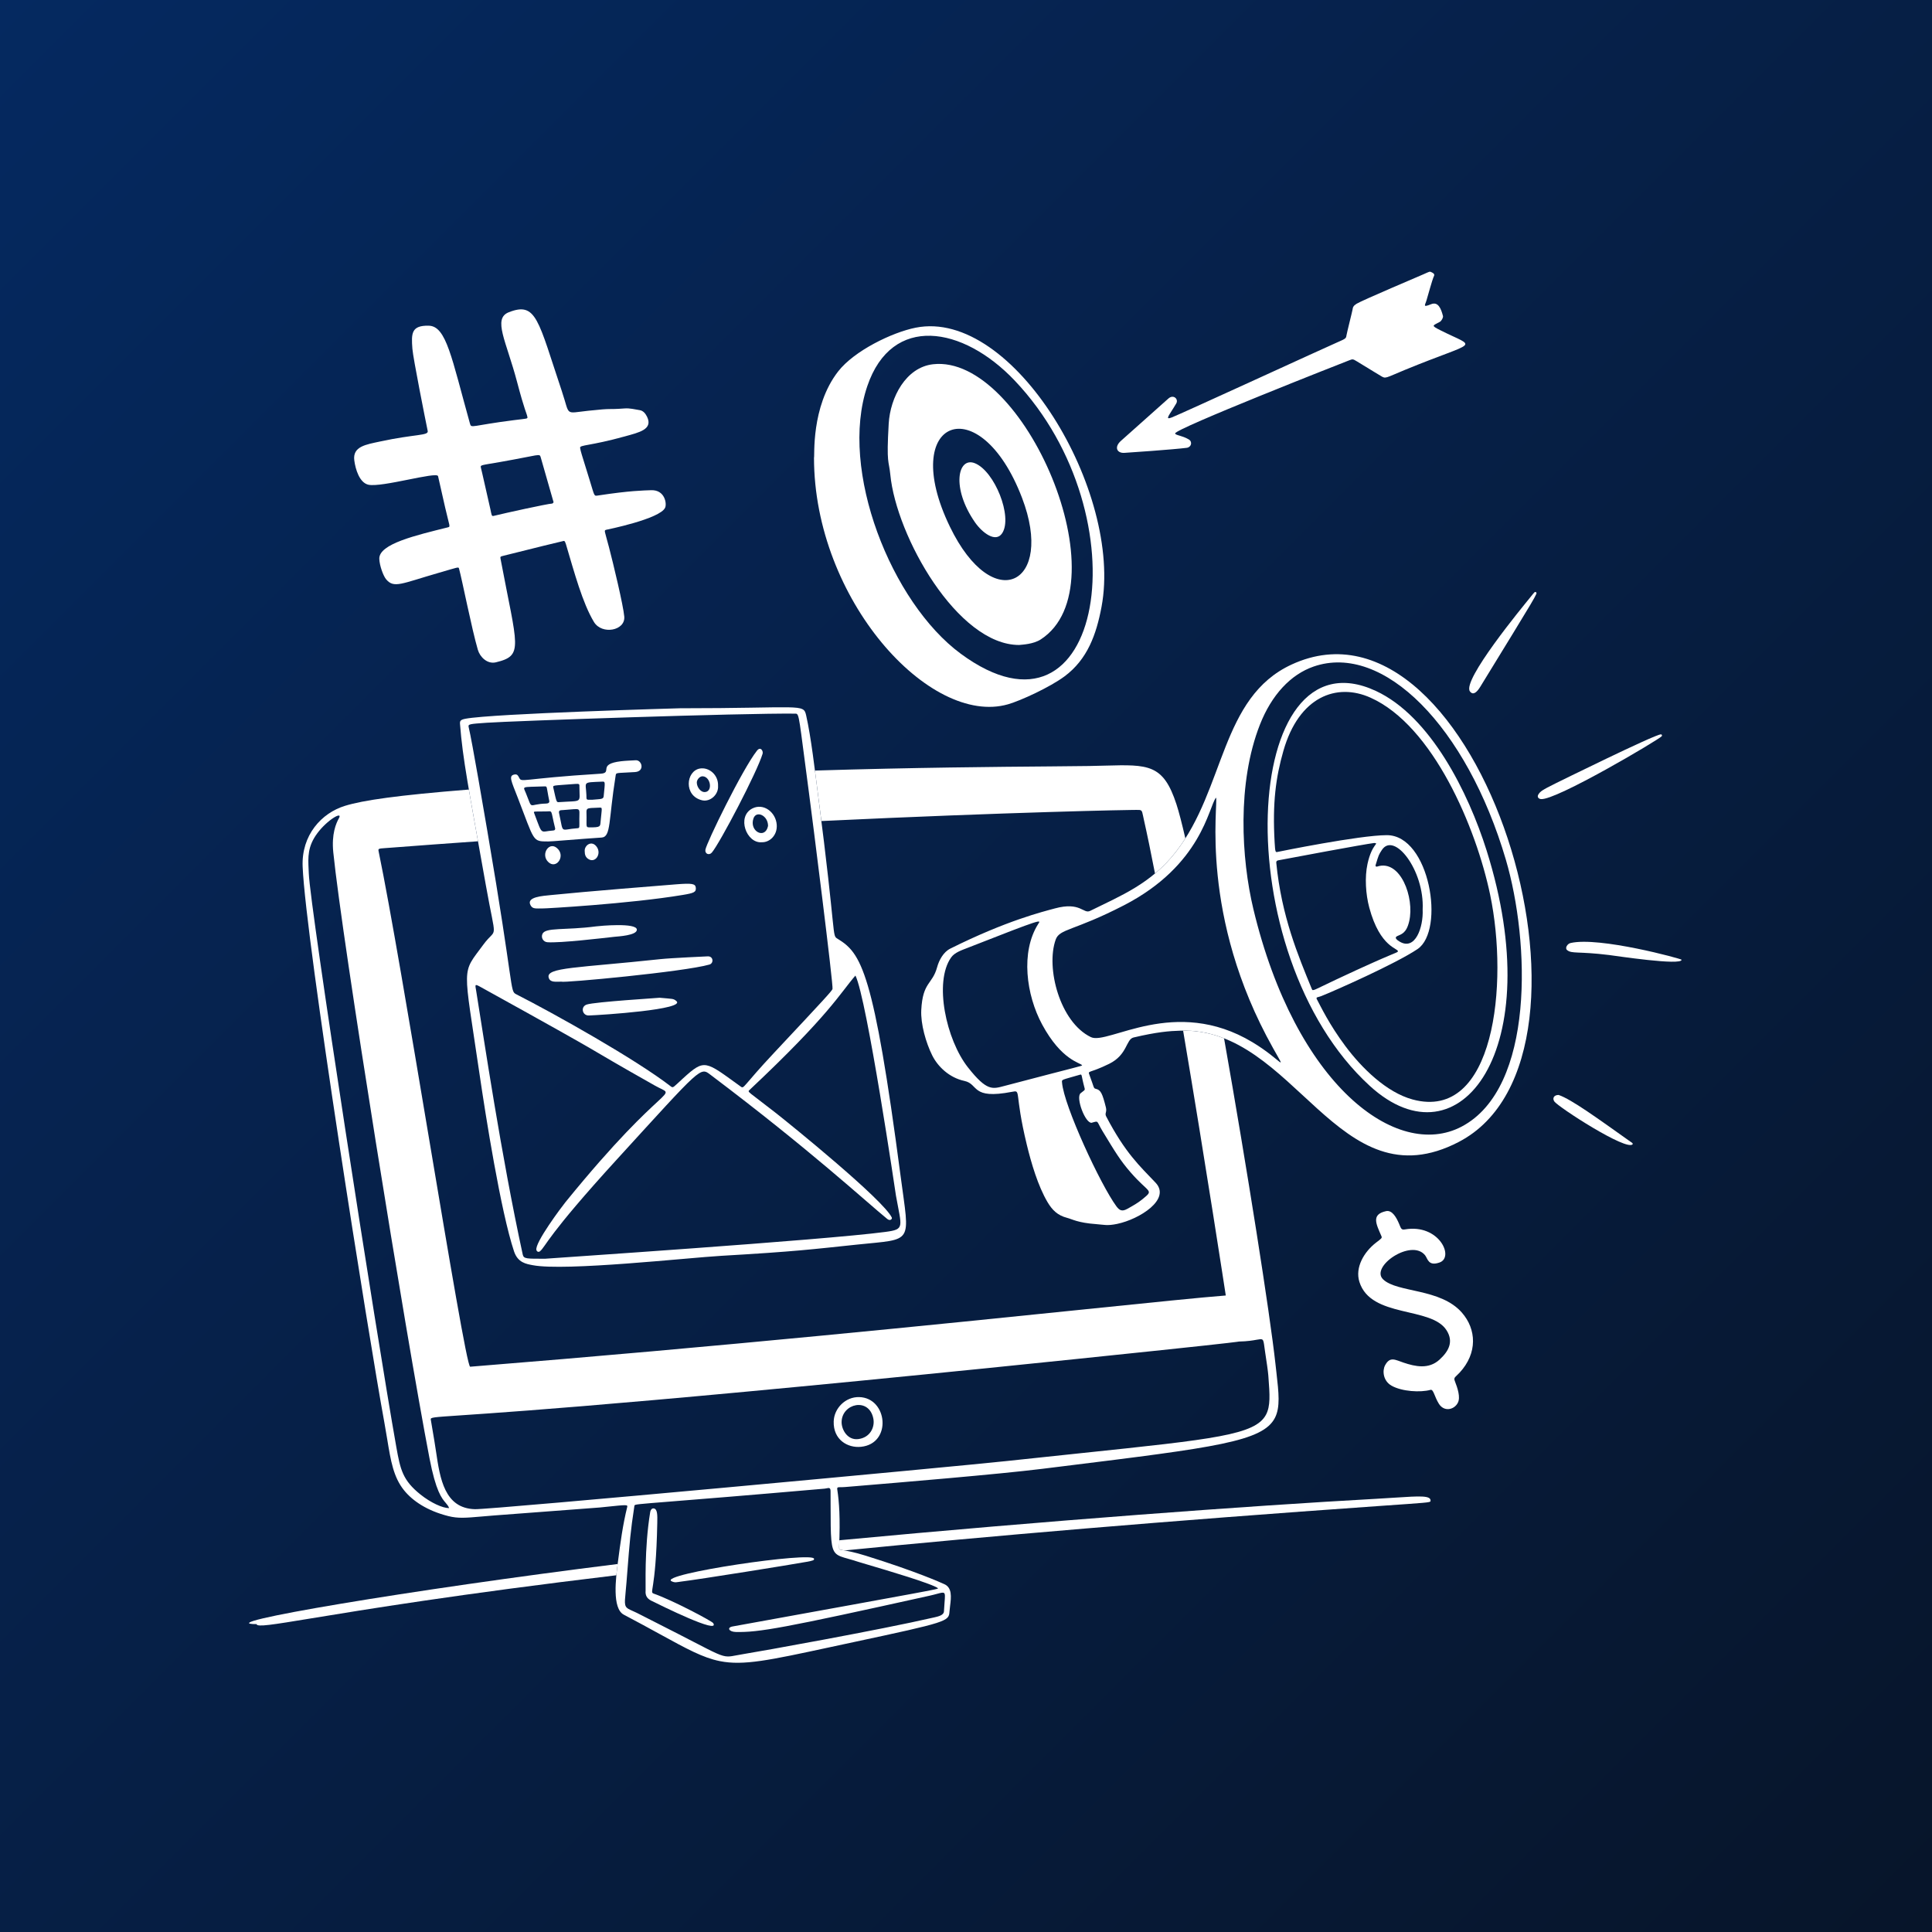 <svg width="768" height="768" viewBox="0 0 768 768" fill="none" xmlns="http://www.w3.org/2000/svg">
<rect x="0" y="0" width="768" height="768" fill="#808080" stroke="none"/>
<g clip-path="url(#clip0_1085_1828)">
<rect width="768" height="768" fill="url(#paint0_linear_1085_1828)"/>
<path fill-rule="evenodd" clip-rule="evenodd" d="M245.528 621.718C163.56 631.908 82.266 645.614 101.989 645.614C102.126 646.873 108.115 645.89 124.016 643.276C144.666 639.88 182.034 633.736 245.01 626.193C245.167 624.556 245.359 623.022 245.528 621.718ZM335.703 616.33C392.756 610.674 462.857 604.638 548.663 598.626C566.849 597.352 568.477 597.292 568.647 596.762C568.665 596.705 568.668 596.645 568.671 596.579C568.782 594.412 564.383 594.697 554.705 595.326C552.421 595.476 549.844 595.644 546.961 595.803C496.694 598.581 416.22 604.497 333.662 612.28C333.636 613.102 333.604 613.953 333.566 614.834C333.518 615.973 333.577 615.982 335.275 616.258C335.407 616.279 335.55 616.303 335.703 616.33Z" fill="white"/>
<path d="M612.547 317.645C611.459 317.525 610.958 316.701 611.54 315.793C612.322 314.573 612.955 314.091 618.37 311.399C618.433 311.369 657.815 291.915 660.218 291.924C660.77 291.924 660.683 292.533 660.575 292.656C659.334 294.079 618.409 318.293 612.547 317.645Z" fill="white"/>
<path d="M668.448 381.498C668.673 383.983 641.93 379.916 639.635 379.634C627.308 378.111 624.817 379.226 622.944 377.668C621.973 376.862 623.064 375.165 624.29 374.875C635.63 372.198 668.415 381.153 668.448 381.498Z" fill="white"/>
<path d="M608.535 237.171C609.979 235.399 610.111 235.055 610.633 235.462C611.226 235.927 611.223 235.825 588.41 273.037C587.238 274.946 585.679 276.642 584.328 274.853C581.067 270.54 605.022 241.48 608.535 237.174V237.171Z" fill="white"/>
<path d="M619.567 435.259C624.689 436.985 635.377 444.792 648.069 453.796C648.165 453.861 649.295 454.476 649.014 454.841C646.739 457.791 619.307 439.991 617.856 437.833C617.074 436.667 617.574 435.28 619.564 435.262L619.567 435.259Z" fill="white"/>
<path fill-rule="evenodd" clip-rule="evenodd" d="M186.374 313.859C157.792 316.151 144.31 318.114 137.084 320.347C127.832 323.206 119.773 331.921 120.306 344.524C121.571 374.489 146.698 532.379 152.747 565.233C153.19 567.642 153.56 569.899 153.908 572.018C155.343 580.766 156.398 587.198 160.641 592.446C164.022 596.627 169.773 600.55 178.207 602.669C182.123 603.652 185.095 603.391 191.451 602.837C192.916 602.711 194.563 602.567 196.441 602.417C196.472 602.414 206.939 601.626 217.412 600.838L217.434 600.835C227.915 600.043 238.395 599.252 238.427 599.249C239.348 599.156 240.194 599.069 240.969 598.989C249.143 598.14 249.565 598.095 249.324 599.06C247.565 606.151 246.627 613.216 245.638 620.864L245.597 621.179C244.81 627.239 243.236 639.368 247.96 641.853C253.527 644.784 258.204 647.346 262.25 649.567C273.087 655.507 279.394 658.963 286.124 660.318C295.498 662.203 305.692 660.006 330.083 654.752C332.919 654.141 335.947 653.487 339.188 652.795C376.655 644.793 377.176 644.502 377.431 640.669C377.478 639.961 377.575 639.194 377.674 638.406C378.114 634.917 378.612 630.979 375.147 629.625L375.098 629.604C374.316 629.247 364.343 624.709 344.127 618.412C339.356 616.929 336.72 616.497 335.274 616.261C333.576 615.985 333.517 615.976 333.566 614.837C334.054 603.331 333.572 596.977 332.84 592.176C332.69 591.184 332.999 591.181 334.188 591.178C334.661 591.175 335.274 591.172 336.053 591.106C337.237 591.007 338.869 590.872 340.862 590.708L340.899 590.705L340.899 590.702C357.058 589.359 396.81 586.053 414.091 583.907C416.989 583.551 419.797 583.203 422.525 582.864C483.233 575.354 502.004 573.034 506.814 563.596C508.966 559.373 508.322 553.727 507.393 545.551C507.273 544.511 507.15 543.429 507.027 542.302C504.818 522.063 495.749 464.684 486.584 412.754C481.543 410.779 476.16 409.631 470.304 409.685C479.157 461.993 487.264 514.939 487.267 514.978C477.416 515.742 457.947 517.738 431.072 520.492L431.069 520.495C375.129 526.232 287.097 535.259 186.904 543.291C185.793 543.381 178.577 500.403 170.556 452.63C163.183 408.711 155.129 360.74 150.514 338.464C150.279 337.329 150.401 337.32 153.302 337.118C153.734 337.088 154.228 337.053 154.791 337.01C166.742 336.095 178.493 335.233 190.012 334.422C188.526 326.131 187.335 319.477 186.374 313.859ZM326.519 326.374C402.037 322.778 449.999 321.929 450.002 321.968V321.971C450.562 321.971 451.039 321.961 451.446 321.953C452.663 321.928 453.275 321.916 453.643 322.208C454.012 322.503 454.138 323.107 454.386 324.318C454.467 324.715 454.563 325.177 454.683 325.714C456.038 331.727 457.539 339.033 459.131 347.234C462.029 344.807 464.813 341.992 467.442 338.619C468.79 336.886 470.037 335.102 471.2 333.278C469.833 327.341 468.635 322.7 467.657 319.708C462.44 303.726 456.544 303.885 439.308 304.349C437.471 304.399 435.502 304.452 433.395 304.489V304.495C429.706 304.56 424.221 304.605 417.226 304.661C396.717 304.827 363.226 305.098 323.958 306.31C324.155 307.84 324.345 309.348 324.531 310.815C324.752 312.566 324.966 314.258 325.174 315.857C325.662 319.609 326.109 323.109 326.519 326.374ZM504.183 546.828C504.048 545.032 503.434 540.971 503.071 538.58C503.014 538.214 502.966 537.887 502.924 537.612C502.807 536.826 502.717 536.149 502.639 535.568C502.384 533.679 502.271 532.816 501.794 532.502C501.392 532.235 500.739 532.355 499.537 532.57C498.126 532.825 495.956 533.215 492.551 533.281C492.548 533.281 492.545 533.284 492.533 533.284C492.38 533.317 490.681 533.658 461.903 536.679C272.372 556.589 206.177 561.061 183.232 562.613C171.834 563.383 171.11 563.431 171.241 564.291C171.484 565.877 172.066 569.27 172.68 572.854C172.916 574.233 173.129 575.671 173.346 577.134C174.912 587.702 176.676 599.603 188.798 599.924C195.473 600.1 379.897 582.972 400.08 580.793C410.98 579.618 420.759 578.593 429.532 577.673C482.868 572.081 498.953 570.393 503.239 562.388C505.091 558.93 504.74 554.293 504.24 547.652C504.219 547.382 504.198 547.106 504.177 546.828H504.183ZM330.161 592.734C330.154 591.295 329.477 591.439 328.611 591.625C328.363 591.679 328.1 591.736 327.832 591.757C295.417 594.58 276.919 596.054 266.352 596.897C253.493 597.922 252.378 598.011 252.216 598.452C252.201 598.494 252.194 598.539 252.186 598.587C250.613 608.948 250.336 612.484 249.296 625.749L249.042 628.974C248.92 630.53 248.794 631.836 248.687 632.945C248.209 637.899 248.118 638.844 250.514 639.928C253.233 641.166 253.265 641.181 255.04 642.098H255.041C256.195 642.695 258.085 643.669 261.927 645.605C267.724 648.53 272.159 650.829 275.617 652.618C284.395 657.165 286.879 658.45 289.374 658.471C290.358 658.477 291.344 658.289 292.72 658.025C293.51 657.875 294.43 657.698 295.551 657.518C302.078 656.481 349.867 647.901 371.134 642.994L371.354 642.947C373.01 642.566 375.157 642.077 375.234 640.567C375.309 639.098 375.404 637.896 375.481 636.919C375.657 634.672 375.74 633.617 375.28 633.257C374.872 632.936 374.04 633.161 372.472 633.581C371.671 633.796 370.68 634.063 369.456 634.333C311.414 647.202 301.635 648.947 292.488 648.737C289.77 648.674 288.825 646.978 291.211 646.546C372.021 631.893 372.094 631.854 372.911 631.42L372.941 631.402C370.884 629.645 352.34 624.164 344.52 621.853C342.727 621.326 341.497 620.96 341.16 620.846C339.621 620.331 338.299 619.962 337.162 619.641C334.889 619.006 333.359 618.574 332.328 617.612C330.206 615.631 330.198 611.384 330.176 598.392C330.173 596.666 330.17 594.787 330.161 592.734ZM126.079 331.313C122.249 336.492 122.452 340.767 122.675 345.475C122.702 346.035 122.729 346.601 122.749 347.176C123.225 360.666 149.492 529.912 157.548 575.24C159.139 584.186 160.065 588.442 167.162 594.106C171.331 597.436 176.007 599.522 178.542 599.501C178.206 598.623 177.74 598.08 177.173 597.418C175.608 595.593 173.268 592.865 170.729 579.669C161.225 530.269 136.041 373.934 132.486 338.802C131.755 331.564 133.562 327.326 134.722 325.273C136.413 322.279 130.11 325.855 126.076 331.31L126.079 331.313Z" fill="white"/>
<path d="M331.408 565.047C331.558 559.85 336.042 555.237 341.517 555.363C352.855 555.621 354.695 573.843 342.281 575.126C336.941 575.677 331.195 572.309 331.408 565.047ZM334.552 565.266C334.513 568.326 336.905 572.56 341.125 572.063C345.89 571.502 347.835 567.331 347.173 563.938C345.482 555.291 334.645 557.884 334.552 565.266Z" fill="white"/>
<path d="M261.277 605.396C260.728 633.581 257.821 632.771 260.069 633.566C267.556 636.215 283.048 644.439 283.518 645.221C286.347 649.927 262.578 638.124 258.891 636.302C257.12 635.427 256.475 634.129 256.637 632.307C256.757 630.985 256.041 615.841 258.466 601.069C258.576 600.385 258.999 599.552 259.793 599.615C261.403 599.744 261.337 602.339 261.277 605.393V605.396Z" fill="white"/>
<path d="M323.599 619.668C323.599 620.214 323.425 620.34 320.506 620.876C314.872 621.916 278.17 627.808 270.569 628.731C269.017 628.92 268.321 629.253 266.958 628.57C261.311 625.743 323.605 616.569 323.599 619.668Z" fill="white"/>
<path d="M446.939 180.023C443.971 180.19 442.8 177.706 445.623 175.215C448.308 172.848 464.39 158.483 464.453 158.426C466.461 156.622 468.592 158.645 467.57 160.386C464.834 165.049 462.814 167.072 465.754 165.957C469.168 164.663 528.042 137.593 531.78 136.002C535.034 134.617 535.064 134.431 535.223 133.415C535.403 132.264 537.579 123.669 537.651 123.099C537.777 122.116 537.989 121.541 539.278 120.741C541.427 119.404 564.585 109.601 565.907 109.004C568.404 107.874 568.347 107.904 568.829 108.114C570.505 108.851 570.274 109.283 569.773 110.329C569.477 110.949 567.52 117.723 567.07 119.35C566.546 121.247 565.305 122.374 568.904 120.92C571.71 119.788 572.866 122.749 573.601 125.608C573.763 126.24 573.031 127.562 572.36 127.937C569.546 129.51 568.629 129.291 572.567 131.278C587.333 138.738 587.879 134.953 558.57 146.998C550.481 150.322 550.916 150.702 548.791 149.372C548.054 148.907 545.281 147.292 539.389 143.65C537.768 142.649 537.675 142.718 536.29 143.249C533.839 144.19 467.004 170.441 467.142 172.29C467.199 173.051 469.911 173.09 472.575 174.688C474.122 175.614 473.576 177.787 471.742 178.018C466.378 178.698 448.8 179.915 446.933 180.02L446.939 180.023Z" fill="white"/>
<path d="M333.187 147.634C339.561 139.446 354.61 132.127 364.006 130.257C402.925 122.503 446.398 195.782 437.886 241.172C435.815 252.216 432.297 262.095 423.138 268.886C417.359 273.169 405.755 278.519 400.708 279.966C369.601 288.885 323.578 238.292 323.578 181.914C323.935 181.914 322.208 161.738 333.187 147.634ZM403.354 151.272C382.74 129.567 354.532 124.793 344.773 153.469C333.417 186.847 354.346 239.548 381.895 259.853C438.615 301.653 454.727 205.363 403.354 151.272Z" fill="white"/>
<path d="M405.119 256.389C380.68 256.419 356.29 213.22 353.911 188.65C353.341 182.772 352.325 184.882 353.272 168.437C353.878 157.915 360.121 146.013 370.901 144.794C407.004 140.703 446.661 232.779 413.732 254.169C410.753 256.105 406.395 256.24 405.119 256.389ZM406.281 197.92C389.456 153.899 356.863 166.507 377.596 209.362C394.818 244.959 419.382 232.2 406.281 197.92Z" fill="white"/>
<path d="M398.374 211.973C395.782 215.912 390.375 211.68 387.582 207.649C378.015 193.832 380.785 181.487 387.483 184.125C395.377 187.233 402.651 205.485 398.374 211.976V211.973Z" fill="white"/>
<path d="M223.441 155.822C226.657 165.425 224.325 164.307 233.871 163.279C244.324 162.152 240.719 162.922 248.313 162.359C250.36 162.206 252.326 162.721 254.305 163.042C255.701 163.267 256.6 164.409 257.209 165.652C259.684 170.717 253.984 171.916 248.433 173.46C234.404 177.356 230.376 176.801 230.604 178.042C230.945 179.876 230.769 179.124 234.416 190.927C236.445 197.493 236.049 197.223 237.809 196.954C250.447 195.024 255.737 194.982 258.812 194.862C264.276 194.652 265.127 200.152 264.408 201.797C262.445 206.296 241.034 210.578 240.971 210.599C240.024 210.893 240.293 210.737 242.068 217.481C243.77 223.954 247.774 240.669 248.158 245.093C248.649 250.733 239.247 252.447 236.106 247.247C231.56 239.719 228.311 227.584 224.951 216.285C224.487 214.726 224.205 215.002 223.6 215.146C215.355 217.109 220.072 215.973 200.369 220.867C198.829 221.251 198.799 221.218 199 222.276C205.617 257.36 208.309 260.578 197.141 263.279C193.725 264.106 190.794 261.181 189.955 258.316C187.503 249.921 183.694 230.446 182.462 226.001C182.255 225.255 182.144 225.477 174.457 227.692C159.501 232.001 156.609 234.003 153.48 230.263C152.359 228.923 150.852 224.805 150.777 222.126C150.609 216.168 165.516 212.763 177.99 209.637C179.192 209.335 178.721 209.436 176.962 201.776L174.133 189.281C173.725 187.321 151.622 193.888 146.419 192.68C142.913 191.865 141.318 186.614 140.842 183.044C140.092 177.449 145.475 176.714 151.101 175.501C165.097 172.48 170.42 173.253 170.018 171.314C169.149 167.118 164.222 142.443 163.934 138.661C163.466 132.514 163.49 129.316 170.444 129.472C177.43 129.628 179.489 142.119 186.826 168.416C187.377 170.394 187.413 169.156 204.292 167.019C209.582 166.351 209.807 166.524 209.645 165.724C209.304 164.028 208.629 163.533 205.533 151.782C201.256 135.562 195.76 126.651 202.272 124.113C213.281 119.821 213.844 127.155 223.45 155.825L223.441 155.822ZM220.06 199.66C220.009 199.417 214.971 181.893 214.953 181.83C214.447 180.122 214.842 180.844 198.958 183.626C190.908 185.037 190.917 184.759 191.183 185.984C191.3 186.524 191.237 185.978 194.933 202.417C195.439 204.677 195.352 205.295 196.254 205.073C200.747 203.961 217.324 200.316 219.53 200.164C219.73 200.149 219.91 199.807 220.063 199.657L220.06 199.66Z" fill="white"/>
<path d="M579.938 453.912C531.787 478.992 514.833 408.378 469.43 409.697C464.665 409.834 459.846 410.245 450.612 412.415C447.552 413.134 448.247 419.269 440.922 422.881C432.809 426.882 432.333 425.359 433.103 427.394C434.976 432.345 434.619 432.606 435.605 432.828C437.583 433.269 438.213 434.668 439.606 440.189C440.095 442.128 439.043 442.494 439.726 443.8C447.351 458.408 453.09 463.527 459.351 470.13C465.597 476.717 452.997 484.647 444.114 486.511C440.05 487.363 438.806 486.829 435.758 486.61C428.427 486.086 426.186 484.623 424.145 484.099C420.434 483.146 418.288 481.036 416.4 477.85C412.603 471.436 409.926 462.292 408.173 455.051C403.027 433.799 406.138 433.275 402.239 434.024C385.884 437.162 389.163 430.925 383.366 429.687C377.357 428.404 372.787 423.996 370.557 419.503C368.084 414.513 365.927 407.065 366.22 401.461C366.805 390.237 370.629 391.438 372.523 384.471C373.299 381.618 375.071 378.429 377.714 377.11C400.099 365.931 414.629 362.392 419.298 361.121C429.569 358.33 430.642 363.425 433.34 362.092C445.469 356.089 457.565 351.299 467.443 338.616C487.08 313.404 485.123 277.23 513.454 264.154C587.386 230.029 646.329 419.329 579.935 453.906L579.938 453.912ZM433.654 412.277C440.416 415.538 467 395.733 497.887 414.306C509.363 421.205 511.923 427.089 506.075 416.674C476.566 364.088 484.392 319.432 483.388 317.07C480.456 320.594 477.861 343.846 446.76 359.883C426.848 370.151 421.21 369.129 419.649 373.511C415.657 384.701 421.294 406.319 433.651 412.277H433.654ZM598.595 341.715C583.049 288.906 549.899 255.36 522.173 264.966C513.032 268.134 505.497 276.229 500.857 288.01C491.68 311.309 493.458 341.409 498.235 361.361C514.959 431.198 555.119 461.444 581.011 447.849C610.197 432.525 608.168 374.233 598.595 341.718V341.715ZM384.814 424.352C392.31 433.847 394.51 432.927 399.245 431.683C430.199 423.54 429.587 423.909 430.181 423.471C429.347 422.374 421.984 421.532 414.266 407.251C407.924 395.514 405.647 378.429 412.696 367.301C413.775 365.598 415.324 364.738 384.7 376.765C382.177 377.754 379.497 378.624 378.095 380.596C371.162 390.348 376.09 413.308 384.811 424.352H384.814ZM433.936 446.318C431.412 446.582 427.525 436.278 429.548 434.587C431.068 433.317 431.394 433.484 431.113 432.447C429.698 427.226 430.256 426.933 429.228 427.232C421.786 429.411 422.074 429.028 422.172 430.313C422.886 439.553 437.496 470.987 443.763 479.492C444.947 481.099 445.96 481.752 448.139 480.532C450.318 479.313 452.308 478.222 454.154 476.696C458.872 472.8 456.876 474.598 449.44 466.042C445.376 461.366 443.374 458.06 438.261 449.621C435.737 445.458 436.939 445.482 433.936 446.321V446.318Z" fill="white"/>
<path d="M544.527 431.668C486.965 379.014 493.112 249.637 546.919 274.653C568.704 284.781 583.705 315.111 590.933 338.023C615.854 417.012 580.228 464.327 544.527 431.668ZM506.692 334.93C506.908 338.686 507.007 338.884 507.87 338.65C507.945 338.629 540.373 331.993 551.288 331.99C568.354 331.984 574.546 369.846 563.477 377.282C554.741 383.15 530.231 393.992 525.121 396.006C523.964 396.462 522.981 396.294 523.46 397.19C524.962 399.983 528.361 407.224 534.84 415.882C541.32 424.541 551.117 434.237 561.559 437.066C594.131 445.892 599.745 391.106 592.366 355.727C586.795 329.008 569.69 288.494 544.797 277.333C531.382 271.318 516.345 276.838 510.166 298.486C507.168 308.991 505.781 319.013 506.692 334.933V334.93ZM546.292 335.098C542.462 335.542 512.138 341.218 508.08 342.004C507.498 342.117 507.288 342.462 507.342 342.999C509.416 364.188 516.022 379.86 521.47 393.138C521.884 394.145 521.914 393.722 531.304 389.308C554.417 378.442 555.499 378.826 555.679 378.202C556.048 376.937 548.627 376.901 544.305 360.78C542.887 355.496 542.453 348.687 543.604 343.415C545.402 335.182 548.45 335.326 546.289 335.101L546.292 335.098ZM565.53 361.553C566.277 345.93 554.15 330.354 549.274 337.94C548.111 339.75 548.081 339.696 546.814 343.913C546.685 344.344 547.02 344.614 547.458 344.47C556.644 341.44 562.362 356.782 560.184 366.205C559.051 371.111 556.971 371.348 555.382 372.133C554.18 372.727 555.226 373.617 556.377 374.306C562.584 378.025 565.848 368.603 565.53 361.553Z" fill="white"/>
<path d="M566.478 498.973C561.017 492.209 544.503 503.556 549.832 508.594C555.485 513.941 572.568 512.038 581.107 521.766C586.909 528.378 587.421 537.845 580.237 545.629C578.574 547.433 577.744 547.508 578.304 548.94C579.428 551.827 580.633 555.45 579.518 557.617C578.064 560.446 574.048 561.342 571.962 557.998C570.161 555.111 569.853 552.156 568.633 552.495C564.665 553.592 557.292 553.169 553.165 550.835C549.784 548.922 549.433 544.855 550.599 542.71C552.562 539.089 554.6 540.549 557.96 541.676C562.555 543.216 567.901 544.409 572.19 540.513C575.964 537.081 577.885 533.314 575.031 528.812C568.932 519.192 544.95 524.104 540.382 509.562C538.572 503.802 542.244 497.619 547.03 493.944C549.134 492.329 549.47 492.149 549.146 491.403C547.024 486.518 545.004 482.768 550.962 481.449C553.441 480.901 555.125 484.072 556.126 486.407C556.95 488.328 556.977 488.969 558.479 488.711C572.001 486.392 578.235 499.741 572.262 501.856C567.725 503.466 567.554 500.304 566.478 498.97V498.973Z" fill="white"/>
<path d="M358.013 467.573C347.221 385.66 342.369 378.938 332.955 373.178C330.581 371.727 332.634 373.217 325.174 315.856C323.922 306.223 322.45 293.189 320.448 284.33C319.378 279.591 318.596 281.549 270.235 281.549C270.172 281.549 195.827 283.635 184.992 285.717C183.116 286.08 182.763 286.563 182.853 287.714C183.929 301.788 186.332 313.623 193.112 351.767C197.355 375.645 197.7 367.933 192.158 375.48C183.308 387.536 184.129 382.598 190.6 426.819C193.019 443.345 199.055 481.575 204.33 497.421C205.84 501.958 209.17 502.435 211.822 502.941C224.686 505.393 273.628 499.965 286.698 499.21C316.189 497.505 322.849 496.618 340.741 494.741C363.396 492.365 361.607 494.855 358.013 467.573ZM193.75 330.467C192.836 325.135 187.585 294.214 186.299 289.02C185.999 287.812 186.725 287.785 193.366 287.312C203.083 286.617 294.937 283.428 316.282 283.682C317.796 283.7 317.589 285.391 321.521 314.744C322.768 324.041 331.399 392.218 330.932 393.168C330.437 394.166 328.678 396.144 307.893 418.307C295.123 431.926 295.83 432.918 294.49 431.956C280.245 421.712 280.26 420.705 271.443 428.731C267.742 432.1 267.625 432.6 266.74 431.917C252.651 421.032 220.61 403.079 205.124 395.191C202.615 393.911 204.464 393.078 193.75 330.467ZM351.971 489.703C327.371 492.991 216.74 500.304 216.74 500.364C209.446 500.364 208.184 500.472 207.8 498.719C199.145 458.867 192.446 413.392 189.308 394.007C188.877 391.352 188.517 390.932 191.205 392.431C249.328 424.583 227.251 412.859 260.33 431.536C269.884 436.931 265.662 427.568 224.773 477.886C223.373 479.609 212.452 494.136 213.234 496.905C213.435 497.613 214.136 497.843 214.687 497.367C217.028 495.35 217.412 491.328 245.237 460.866C279.211 423.669 278.276 424.107 282.514 427.304C322.459 457.443 343.792 477.277 352.675 484.539C353.853 485.501 354.773 484.566 354.498 483.988C351.117 476.9 314.502 447.205 308.319 442.359C297.179 433.628 297.014 434.159 297.958 433.269C329.76 403.376 333.821 394.981 340.043 387.803C344.544 396.617 356.152 475.248 356.161 475.311C358.418 487.974 359.784 488.657 351.968 489.703H351.971Z" fill="white"/>
<path d="M217.912 334.495C211.519 334.495 212.598 334.567 205.78 316.992C203.172 310.276 202.072 308.316 204.539 307.872C205.654 307.671 205.965 308.385 206.304 309.029C207.5 311.307 206.334 309.559 238.75 307.557C243.741 307.249 237.285 303.769 246.789 302.618C248.743 302.381 250.721 302.337 252.687 302.211C255.21 302.049 256.43 306.646 252.429 306.907C244.742 307.405 244.942 306.97 244.718 308.373C241.849 326.226 242.958 332.7 239.128 332.943C231.497 333.431 217.933 334.615 217.912 334.495ZM230.332 312.865C230.332 311.708 230.452 311.481 228.578 311.633C219.59 312.359 219.695 312.002 219.983 313.279C221.248 318.904 221.203 318.931 222.186 318.862C231.794 318.2 230.341 319.444 230.329 312.865H230.332ZM217.061 319.432C217.861 319.414 218.502 319.138 218.337 318.35C217.088 312.374 217.768 312.554 216.152 312.61C207.095 312.928 207.896 312.455 209.004 315.17C211.942 322.375 209.7 319.609 217.061 319.432ZM230.296 325.648C230.296 320.664 231.261 321.527 223.999 321.997C222.665 322.084 221.961 322.015 222.264 323.382C224.137 331.762 222.419 329.718 229.588 329.229C230.508 329.166 230.296 328.828 230.296 325.648ZM220.699 329.346C218.715 321.452 219.992 322.537 216.767 322.567C211.966 322.612 212.02 322.405 212.373 323.331C215.826 332.436 214.507 330.503 219.935 330.134C220.48 330.098 220.687 329.877 220.699 329.346ZM235.642 317.897C238.777 317.598 239.844 317.771 239.967 316.528C240.564 310.575 240.657 310.659 239.29 310.719C231.303 311.055 232.894 310.674 233.098 315.946C233.185 318.188 232.798 317.93 235.639 317.9L235.642 317.897ZM233.164 324.991C233.164 328.528 232.951 328.855 234.123 328.879C238.855 328.974 238.574 328.504 238.75 326.556C239.257 320.966 239.602 320.99 238.25 321.047C232.322 321.293 233.167 320.921 233.167 324.991H233.164Z" fill="white"/>
<path d="M216.122 361.11C212.88 361.11 211.735 361.436 210.872 359.794C209.151 356.527 215.736 356.14 219.048 355.799C232.01 354.462 264.57 351.855 269.003 351.516C275.051 351.054 276.414 351.264 276.591 352.85C276.792 354.66 275.809 355.017 271.394 355.754C250.16 359.305 216.131 361.188 216.125 361.107L216.122 361.11Z" fill="white"/>
<path d="M223.34 390.222C220.747 390.222 218.706 390.623 218.119 388.651C216.881 384.494 229.589 384.806 262.601 381.263C266.734 380.819 281.33 380.163 281.393 380.16C283.611 380.121 283.779 382.914 282.025 383.421C271.928 386.343 223.376 390.821 223.337 390.219L223.34 390.222Z" fill="white"/>
<path d="M282.962 338.916C281.934 340.106 280.175 339.479 280.403 337.819C280.772 335.127 295.149 305.684 300.906 298.404C302.35 296.576 303.462 298.566 303.148 299.618C300.939 306.997 286.031 335.367 282.965 338.913L282.962 338.916Z" fill="white"/>
<path d="M217.59 374.548C215.981 374.431 214.992 372.795 215.606 371.299C216.748 368.524 224.531 369.891 236.966 368.245C238.342 368.063 253.108 366.669 253.162 369.561C253.204 371.866 245.538 372.249 244.324 372.384C239.286 372.944 222.652 374.923 217.593 374.551L217.59 374.548Z" fill="white"/>
<path d="M262.208 396.62C267.636 397.115 267.597 396.932 268.798 397.867C273.204 401.287 238.945 403.511 234.068 403.669C231.452 403.756 230.658 400.16 233.262 399.312C236.556 398.239 262.208 396.683 262.208 396.62Z" fill="white"/>
<path d="M302.838 334.804C296.721 335.367 292.729 324.592 299.083 321.371C303.515 319.123 308.412 322.848 308.766 327.874C309.063 332.088 305.886 334.917 302.838 334.804ZM305.311 328.324C305.329 324.131 300.659 322.078 299.526 325.3C297.701 330.491 304.196 333.832 305.311 328.324Z" fill="white"/>
<path d="M285.434 312.423C285.698 315.792 282.341 318.909 279.062 318.121C271.686 316.347 272.669 306.495 278.199 305.506C281.769 304.868 285.635 307.967 285.437 312.423H285.434ZM279.311 308.587C278.19 308.545 276.97 309.87 276.994 311.111C277.03 312.939 278.523 314.818 279.967 314.86C283.498 314.965 282.578 308.713 279.311 308.587Z" fill="white"/>
<path d="M221.932 337.655C224.572 340.736 221.075 345.48 218.057 342.768C214.571 339.639 218.563 333.723 221.932 337.655Z" fill="white"/>
<path d="M232.431 338.335C232.257 336.024 235.248 333.809 237.25 336.683C239.204 339.489 236.582 343.349 233.777 341.404C232.839 340.754 232.419 339.821 232.431 338.338V338.335Z" fill="white"/>
</g>
<defs>
<linearGradient id="paint0_linear_1085_1828" x1="768" y1="768" x2="0" y2="0" gradientUnits="userSpaceOnUse">
<stop stop-color="#07152A"/>
<stop offset="1" stop-color="#052960"/>
</linearGradient>
<clipPath id="clip0_1085_1828">
<rect width="768" height="768" fill="white"/>
</clipPath>
</defs>
</svg>
